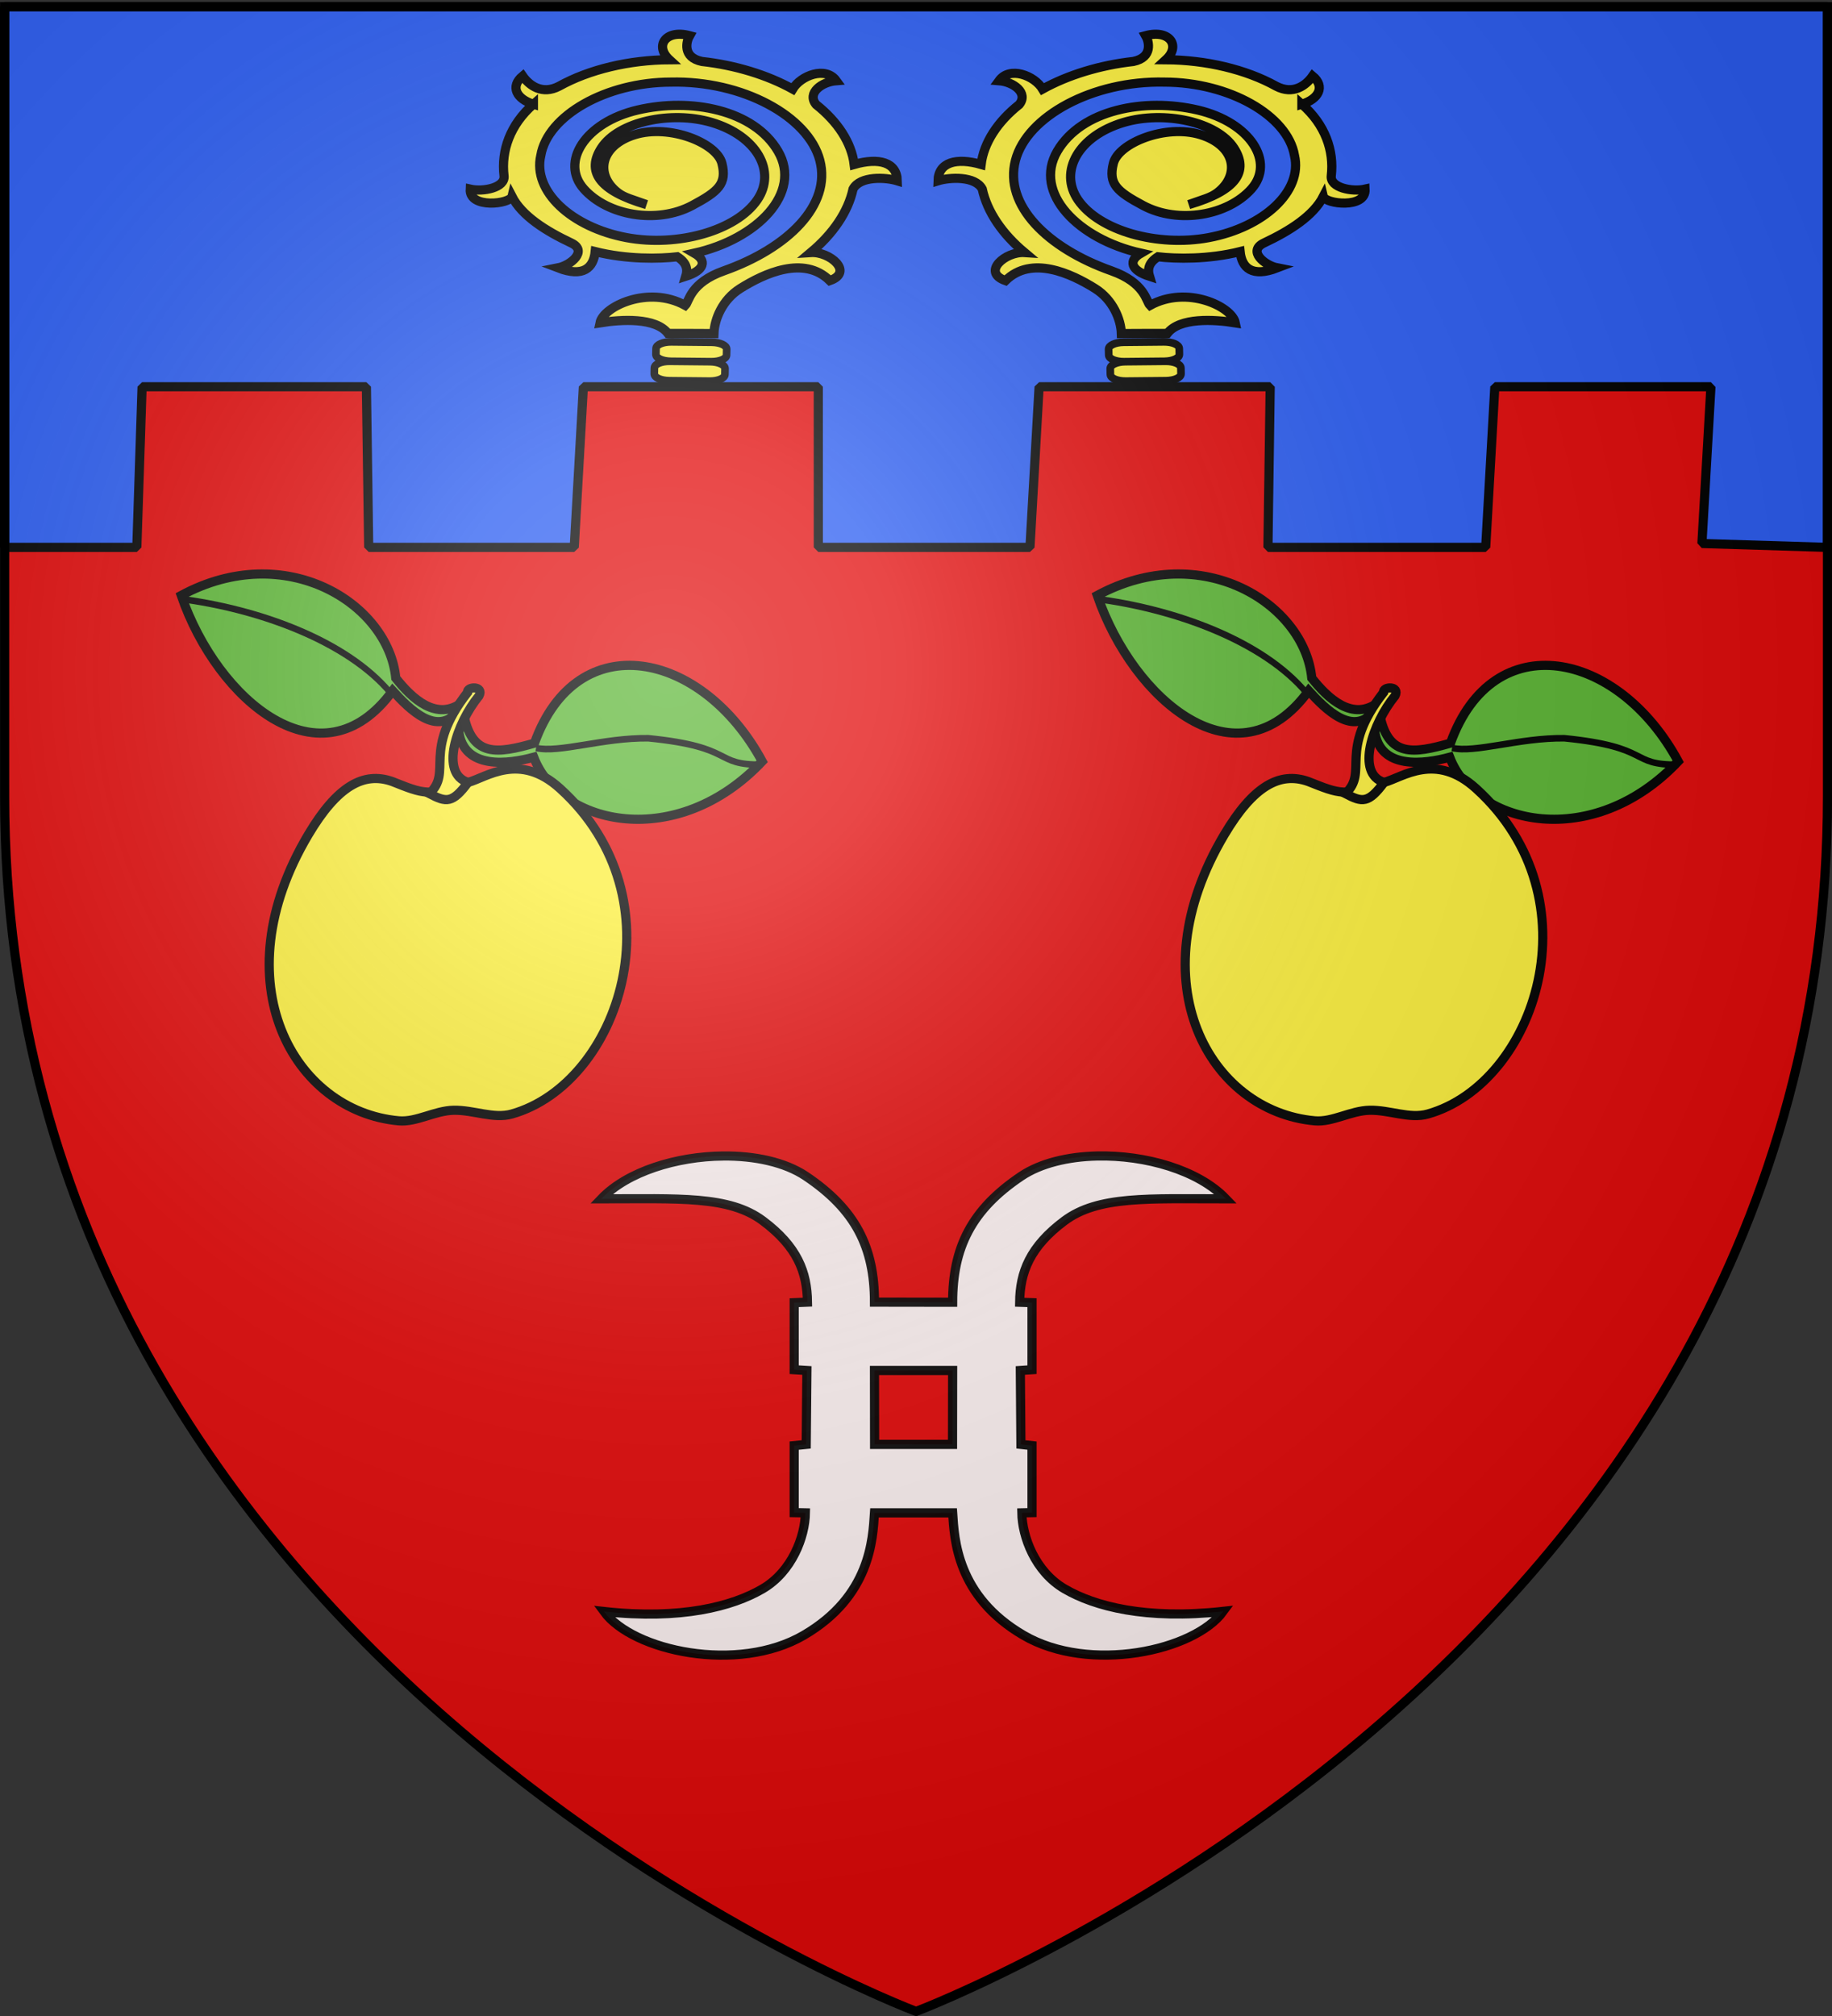 <svg xmlns="http://www.w3.org/2000/svg" xmlns:xlink="http://www.w3.org/1999/xlink" width="600" height="660" version="1.0"><rect width="100%" height="100%" fill="#333333" stroke="none"/><desc>Flag of Canton of Valais (Wallis)</desc><defs><radialGradient xlink:href="#a" id="d" cx="221.445" cy="226.331" r="300" fx="221.445" fy="226.331" gradientTransform="matrix(1.353 0 0 1.349 -80.883 -85.747)" gradientUnits="userSpaceOnUse"/><linearGradient id="a"><stop offset="0" style="stop-color:white;stop-opacity:.314"/><stop offset=".19" style="stop-color:white;stop-opacity:.251"/><stop offset=".6" style="stop-color:#6b6b6b;stop-opacity:.125"/><stop offset="1" style="stop-color:black;stop-opacity:.125"/></linearGradient></defs><g style="display:inline"><path d="M300 658.5s298.5-112.32 298.5-397.772V2.176H1.5v258.552C1.5 546.18 300 658.5 300 658.5" style="fill:#e20909;fill-opacity:1;fill-rule:evenodd;stroke:none;stroke-width:1px;stroke-linecap:butt;stroke-linejoin:miter;stroke-opacity:1"/><path d="M1.5 2.176h597.023V179.2l-41.127-1.27 2.952-51.313h-70.774l-2.993 52.583h-71.314l.733-52.583h-75.681l-2.994 52.583h-69.314L268 126.616h-76.937L188.07 179.2h-67.314L120 126.616H46.536L44.814 179.2H1.5Z" style="display:inline;opacity:1;fill:#2b5df2;stroke:#000;stroke-width:3;stroke-linecap:round;stroke-linejoin:bevel;stroke-miterlimit:4;stroke-dasharray:none"/></g><g style="display:inline"><g id="b" style="stroke-width:3;stroke-miterlimit:3;stroke-dasharray:none"><path d="M-287.27 164.63c1.693 12.91 16.37 10.826 24.586 8.615 8.565 22.419 46.94 30.842 74.83 1.357-19.639-36.304-60.607-44.844-74.581-5.968-12.376 3.537-20.08 4.408-23.018-8.548" style="color:#000;fill:#5ab532;fill-rule:evenodd;stroke:#000;stroke-width:3;stroke-miterlimit:3;stroke-dasharray:none;stroke-opacity:1" transform="translate(437.482 74.66)"/><path d="m-225.117 165.95.034.004c14.566 1.457 19.991 3.716 23.699 5.56 3.707 1.844 5.46 3.17 13.53 3.088l.017 2.153c-8.262.084-10.664-1.465-14.28-3.263-3.612-1.796-8.678-3.943-23.088-5.387-7.255-.088-14.54 1.135-20.96 2.174-6.428 1.04-11.953 1.939-15.937.98l.376-2.108c3.397.817 8.885.033 15.305-1.006s13.81-2.288 21.269-2.195z" style="color:#000;fill:#000;fill-rule:evenodd;stroke:#000;stroke-width:0;stroke-miterlimit:3;stroke-dasharray:none;stroke-opacity:1" transform="translate(437.482 74.66)"/><path d="M-285.974 155.197c-8.495 6.535-16.672-1.272-21.884-7.866-2.392-24.36-36.04-45.537-70.26-27.06 11.916 34.588 46.016 63.093 69.234 31.22 5.795 6.355 14.492 14.94 21.402 6.748" style="color:#000;fill:#5ab532;fill-rule:evenodd;stroke:#000;stroke-width:3;stroke-miterlimit:3;stroke-dasharray:none;stroke-opacity:1" transform="translate(437.482 74.66)"/><path d="M-310.222 152.983c-13.905-16.732-42.882-27.3-68.703-30.555l.2-2.14c26.099 3.29 55.321 13.73 69.84 31.202z" style="color:#000;fill:#000;fill-rule:evenodd;stroke:#000;stroke-width:0;stroke-miterlimit:3;stroke-dasharray:none;stroke-opacity:1" transform="translate(437.482 74.66)"/><path d="M-284.185 181.49c-12.731 4.736-14.5 3.798-24.81-.289-9.386-3.33-18.047 1.48-27.508 17.386-28.765 48.358-4.8 90.586 29.635 93.686 5.776.52 11.76-3.337 17.96-3.457 6.576-.128 13.072 2.915 19.055 1.226 35.233-9.947 55.7-70.398 15.793-106.556-13.322-12.07-24.114-3.617-30.125-1.996z" style="color:#000;fill:#fcef3c;fill-rule:evenodd;stroke:#000;stroke-width:3;stroke-linejoin:round;stroke-miterlimit:3;stroke-dasharray:none;stroke-opacity:1" transform="translate(437.482 74.66)"/><path d="M-280.599 153.145c1.749-3.386-4.112-3.115-3.753-1.127-15.12 19.49-4.684 25.835-12.5 33.153 5.575 2.908 7.518 3.223 12.667-3.68-9.35-2.93-3.825-19.272 3.586-28.346z" style="color:#000;fill:#fcef3c;fill-rule:evenodd;stroke:#000;stroke-width:3;stroke-miterlimit:3;stroke-dasharray:none;stroke-opacity:1" transform="translate(437.482 74.66)"/></g><path d="M236.766 378.453c-15.165.16-31.263 5.072-39.839 14.022 25.47 0 41.868-1.074 52.93 7.193 11.297 8.443 14.48 16.822 14.603 26.627l-4.354.181v21.941l4.165.255c-.075 8.068-.148 16.123-.227 24.193l-3.938.4v21.94l3.673.073c-.118 7.746-4.344 19.226-14.036 24.883-9.859 5.756-26.654 10.197-51.946 7.411 9.442 12.957 43.814 20.409 65.453 7.774 21.913-12.796 22.58-31.512 23.154-40.068H312c.574 8.554 1.278 27.275 23.192 40.068 21.639 12.632 55.973 5.144 65.414-7.81-25.291 2.785-42.086-1.62-51.945-7.375-9.692-5.656-13.88-17.14-13.999-24.883l3.334-.073v-21.94l-3.636-.4c-.08-8.068-.115-16.127-.19-24.193l3.826-.255v-21.94l-4.052-.146c.123-9.803 3.343-18.186 14.641-26.627 11.062-8.265 27.42-7.229 52.892-7.229-9.028-9.42-26.348-14.381-42.185-14.022-9.502.216-18.485 2.357-24.78 6.575-16.364 10.964-22.499 23.426-22.512 41.303l-25.596-.036c-.014-17.881-6.148-30.3-22.511-41.267-6.821-4.57-16.751-6.685-27.127-6.575zm49.638 70.219H312c-.017 8.06-.036 16.132-.038 24.193h-25.52c-.001-8.063-.025-16.13-.038-24.193z" style="color:#000;opacity:.943;fill:#fff;stroke:#000;stroke-width:3;stroke-miterlimit:4;stroke-dasharray:none;stroke-dashoffset:2.189;stroke-opacity:1"/><g id="c"><path d="m-332.42 202.97 13.18.13c2.756.028 4.954 1.037 4.928 2.262l-.042 1.935c-.026 1.225-2.266 2.19-5.023 2.162l-13.179-.13c-2.757-.028-4.955-1.037-4.928-2.263l.041-1.934c.026-1.226 2.267-2.19 5.023-2.163M-331.88 196.61l13.18.131c2.756.028 4.954 1.037 4.928 2.262l-.042 1.935c-.026 1.225-2.266 2.19-5.023 2.162l-13.179-.13c-2.756-.028-4.954-1.037-4.928-2.263l.041-1.934c.027-1.226 2.267-2.19 5.024-2.163" style="color:#000;fill:#fcef3c;stroke:#000;stroke-width:2.5;stroke-linecap:round;stroke-linejoin:round;stroke-miterlimit:4;stroke-dasharray:none;stroke-opacity:1" transform="translate(551.768 -84.688)"/><path d="M-377.064 118.801c-7.659 6.715-10.597 15.207-9.63 23.445.458 3.904-6.84 5.326-11.074 4.362-.398 6.509 13.078 4.874 13.673 2.4 3.259 6.343 10.994 11.255 19.411 15.217 5.558 2.617-.237 7.358-4.33 8.158 8.301 3.191 11.635-.011 12.178-5.324 10.46 2.616 20.952 2.38 26.906 1.695 3.26 2.068 3.402 4.308 2.766 6.394 6.218-2.007 6.969-5.156 2.8-7.569 20.64-4.612 35.377-19.735 27.412-33.374s-28.607-17.555-45.975-13.5c-17.367 4.056-25.365 17.124-17.626 25.83 7.74 8.705 23.885 11.624 35.495 5.42 8.604-4.596 11.39-7.073 9.737-13.76-1.653-6.688-17.078-12.919-28.481-9.433s-13.259 13.118-5.583 19.014c2.18 1.674 4.667 2.191 9.337 3.885-15.935-4.653-19.585-11.05-14.802-18.465 5.576-8.647 22.858-12.378 36.17-8.42 14.77 4.392 21.277 16.023 14.944 25.317-6.902 10.13-26.078 15.53-42.834 12.387-18.078-3.39-30.789-15.203-28.081-26.87 2.227-13.127 21.414-24.006 42.58-24.042 23.45-.549 45.048 11.177 48.809 25.62 3.822 14.68-10.444 28.74-31.431 36.164-11.056 3.911-11.356 10.008-12.64 11.316-12.16-6.685-26.866.407-27.929 5.709 6.978-1.126 18.261-1.792 22.253 3.465 5.971.03 10.73 0 15.066.05.14-4.629 2.76-11.09 8.608-14.752 7.898-4.948 20.86-10.93 29.335-2.576 7.961-2.785-.004-9.606-6.251-9.197 7.26-6.076 12.233-13.271 13.868-20.808 2.313-4.297 10.622-3.868 14.486-2.682-.125-6.011-5.938-7.702-14.121-5.347-.869-7.128-5.407-14.02-12.482-19.627-3.076-3.791 1.893-7.422 6.62-7.794-3.481-4.797-11.597-1.724-14.268 2.74-8.363-4.627-18.757-7.819-29.751-9.046-6.465-1.343-5.08-6.61-4.02-8.444-7.778-2.094-11.608 3.294-6.602 7.883-13.196.073-26.28 3.19-36.13 8.664-5.544 2.903-9.76-.206-11.94-3.343-4.18 3.455-2.01 7.546 3.527 9.238z" style="color:#000;fill:#fcef3c;fill-rule:evenodd;stroke:#000;stroke-width:3;stroke-miterlimit:4;stroke-dasharray:none;stroke-opacity:1" transform="translate(551.768 -84.688)"/></g><use xlink:href="#b" width="100%" height="100%" transform="translate(300)"/><use xlink:href="#c" width="100%" height="100%" transform="matrix(-1 0 0 1 601.079 0)"/></g><g style="display:inline"><path d="M300.023 658.5s298.5-112.32 298.5-397.772V2.176h-597v258.552c0 285.452 298.5 397.772 298.5 397.772z" style="opacity:1;fill:url(#d);fill-opacity:1;fill-rule:evenodd;stroke:#000;stroke-width:3;stroke-linecap:butt;stroke-linejoin:miter;stroke-miterlimit:4;stroke-dasharray:none;stroke-opacity:1"/></g></svg>